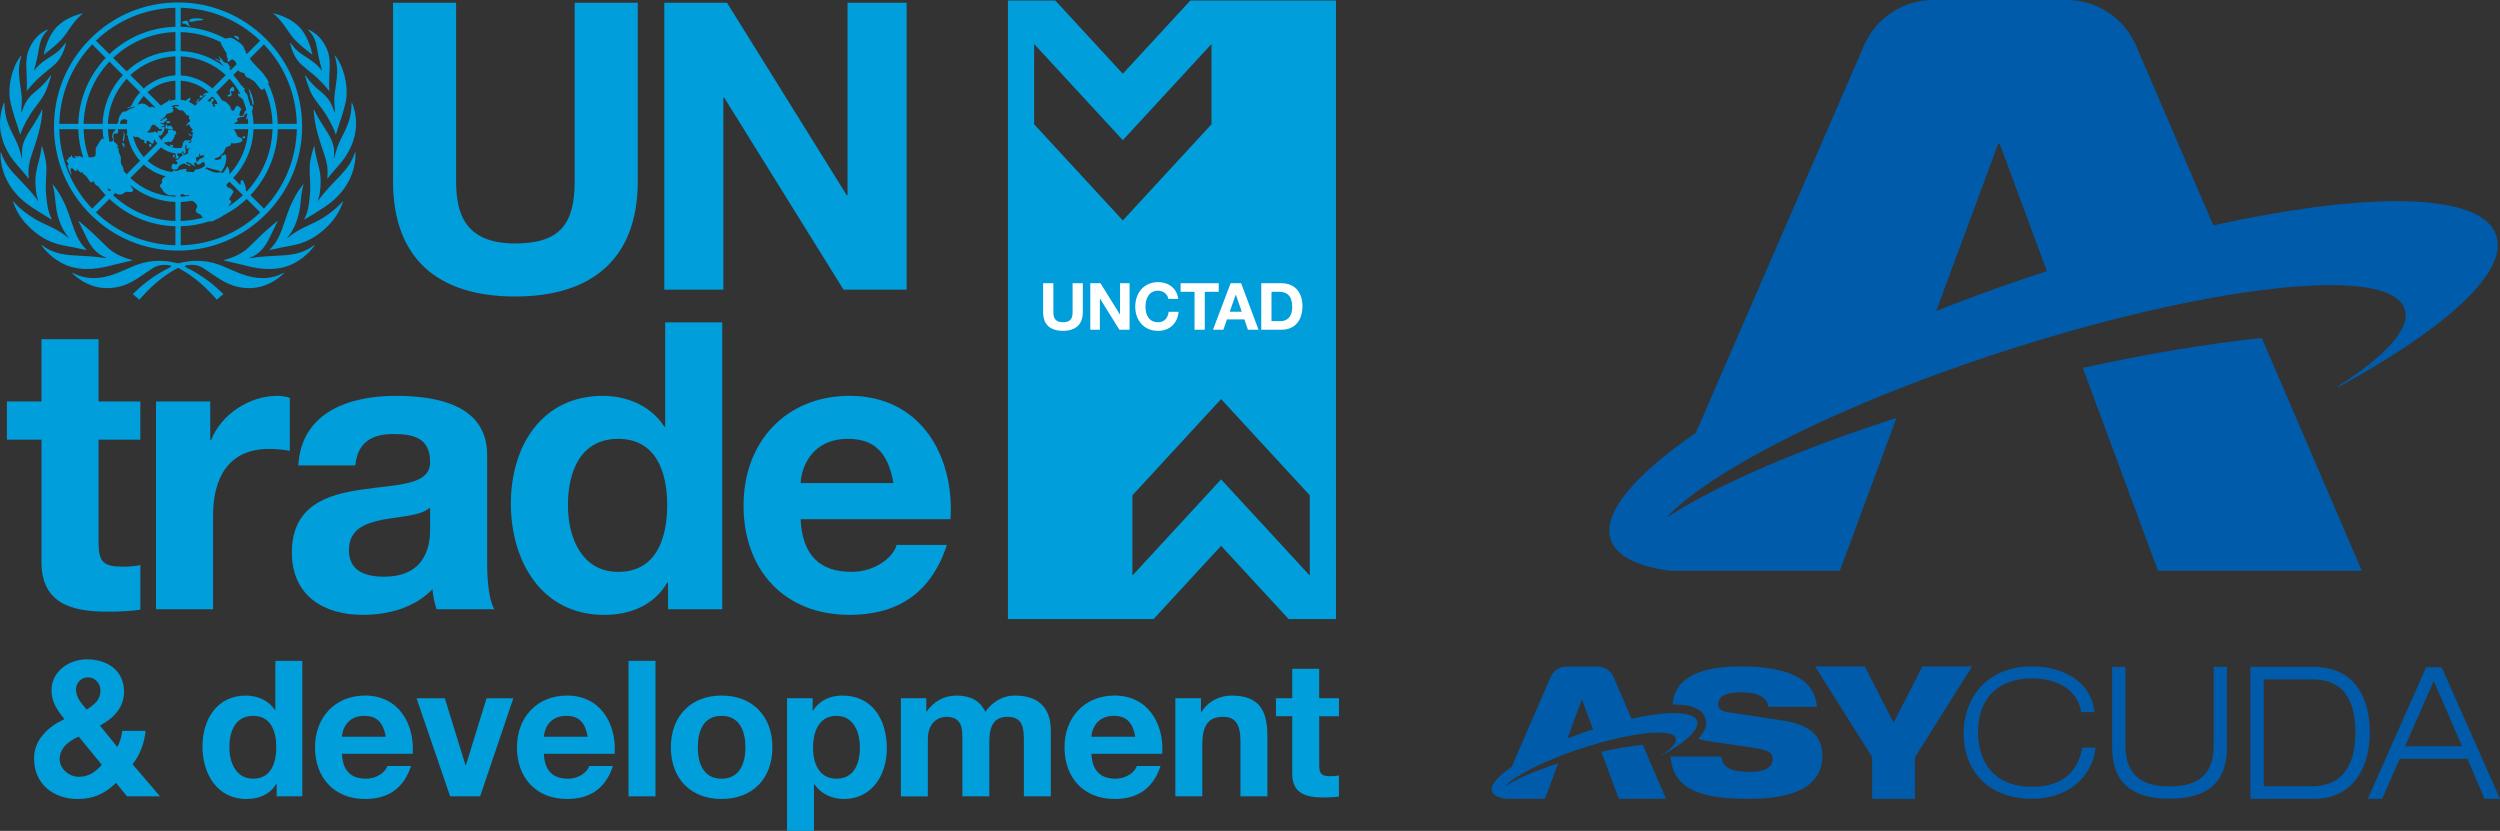 <?xml version="1.0" encoding="UTF-8"?>
<svg id="Layer_2" data-name="Layer 2" xmlns="http://www.w3.org/2000/svg" viewBox="0 0 1399.14 465.01">
  <rect x="0" y="0" width="1399.14" height="465.01" fill="#333333" stroke="none"/>
  <defs>
    <style>
      .cls-1 {
        fill: #fff;
      }

      .cls-1, .cls-2, .cls-3 {
        stroke-width: 0px;
      }

      .cls-2 {
        fill: #009edb;
      }

      .cls-3 {
        fill: #005baa;
        fill-rule: evenodd;
      }
    </style>
  </defs>
  <g id="Layer_1-2" data-name="Layer 1">
    <g>
      <g>
        <g>
          <path class="cls-3" d="M1397.7,134.53c-2.35-15.08-23.46-21.95-56.32-21.95-27.39,0-62.97,4.78-102.68,13.54l-43.24-100.56c-6.67-15.51-21.93-25.56-38.81-25.56h-74.67c-16.83,0-32.05,9.98-38.75,25.42l-94.13,216.81c-30.86,21.21-48.53,40.64-48.43,54.77.08,12.13,12.43,19.59,34.16,22.47,0,0,0,0,0,0,0,0,0,0,0,0h94.83l31.72-85.56c-54.38,17.47-98.28,36.64-125.64,53.83-1.1.64-2.09,1.23-3.05,1.82,22.94-24.17,85.48-57.39,167.06-85.73,79.55-27.64,158.04-44.27,204.4-44.27,24.99,0,40.65,4.83,42.11,15.38,1.47,10.57-12.67,25.1-37.55,41.13v.52c56.65-30.88,92.2-61.37,88.98-82.06ZM1101.46,167.16c-6.06,2.26-12,4.56-17.86,6.88l34.67-93.5h.89l26.4,71.2c-14.62,4.77-29.37,9.91-44.1,15.42Z"/>
          <path class="cls-3" d="M1165.64,205.89l42.11,113.58h114.09l-56.05-130.34c-29.93,3.17-64.16,8.86-100.16,16.77Z"/>
        </g>
        <g>
          <path class="cls-3" d="M998.41,403.36c-7.05-1.17-25.5-3.81-31.54-4.79-3.63-.59-5.34-1.95-5.34-4.3,0-4.59,4.43-6.84,12.5-6.84,10.99,0,14.91,3.32,15.62,8.11h27.21c-1.51-16.51-17.23-22.57-43.33-22.57-30.61,0-37.02,12.24-37.37,21.35.25,0,.5,0,.75,0,10.85,0,16.83,2.98,17.78,8.86.25,1.52.79,4.94-4.31,10.29,1.89.6,3.97,1.08,6.32,1.42l23.99,3.52c8.36,1.27,11.39,2.54,11.39,6.25,0,5.96-6.55,7.33-12.6,7.33-12.49,0-15.52-3.32-16.12-8.6h-28.42c1.41,19.45,19.05,23.65,43.43,23.65,9.88,0,41.52-.2,41.52-23.84,0-12.31-8.06-17.59-21.46-19.84Z"/>
          <path class="cls-3" d="M1137.25,440.33c-21.87,0-30.23-14.62-30.23-30.32,0-20.54,12.4-30.32,30.23-30.32,13,0,25.3,5.43,27.51,18.86h7.46c-2.22-18.57-19.25-25.58-34.97-25.58-28.11,0-38.29,20.94-38.29,37.04,0,22.62,14.91,37.04,38.29,37.04,20.66,0,33.96-12.84,35.57-28.64h-7.46c-2.52,13.43-10.98,21.93-28.12,21.93Z"/>
          <path class="cls-3" d="M1238.9,417.35c0,18.84-12.19,22.77-24.69,22.77s-24.69-3.93-24.69-22.77v-44.14h-7.46v44.14c0,13.1,3.63,29.63,32.15,29.63s32.15-16.53,32.15-29.63v-44.14h-7.46v44.14Z"/>
          <path class="cls-3" d="M1294.41,373.21h-34.97v73.84h36.08c20.15,0,30.73-16.13,30.73-36.92,0-23.16-10.88-36.92-31.85-36.92ZM1294.11,440.01h-27.21v-59.77h27.21c16.63,0,24.08,10.34,24.08,29.89,0,22.65-11.19,29.89-24.08,29.89Z"/>
          <path class="cls-3" d="M1366.49,373.42h-8.67l-32.65,73.62h8.06l9.78-22.38h37.89l9.57,22.38h8.66l-32.65-73.62ZM1346.04,417.66l16.02-36.6,15.82,36.6h-31.85Z"/>
          <polygon class="cls-3" points="1075.89 372.97 1059.76 404.43 1043.64 372.97 1015.83 372.97 1047.77 423.74 1047.77 447.09 1071.76 447.09 1071.76 423.74 1103.7 372.97 1075.89 372.97"/>
          <path class="cls-3" d="M880.93,420.22c18.42-6.4,36.6-10.25,47.34-10.25,5.79,0,9.41,1.12,9.75,3.56.34,2.45-2.93,5.81-8.7,9.53v.12c13.12-7.15,21.36-14.21,20.61-19.01-.54-3.49-5.43-5.08-13.04-5.08-6.34,0-14.58,1.11-23.78,3.14l-10.02-23.29c-1.54-3.59-5.08-5.92-8.99-5.92h-17.29c-3.9,0-7.42,2.31-8.97,5.89l-21.8,50.22c-7.15,4.91-11.24,9.41-11.22,12.68.02,2.81,2.88,4.54,7.91,5.21h21.96l7.35-19.82c-12.59,4.05-22.76,8.49-29.1,12.47-.25.15-.48.29-.71.42,5.31-5.6,19.8-13.29,38.69-19.86ZM885.22,391.67h.21l6.12,16.49c-3.39,1.1-6.8,2.3-10.22,3.57-1.4.52-2.78,1.06-4.14,1.59l8.03-21.65Z"/>
          <path class="cls-3" d="M896.19,420.7l9.75,26.31h26.43l-12.98-30.19c-6.93.73-14.86,2.05-23.2,3.88Z"/>
        </g>
      </g>
      <g>
        <path id="emblem" class="cls-2" d="M158.69,152.68c.09-.02.22.08.27.13-3.63,3.72-8.28,6.27-12.75,7.54-3.31.94-6.65,1.1-10.07.72-5.26-.59-9.89-2.7-14.24-5.55-2.6-1.71-5.18-3.47-7.76-5.22-2.96-2.02-6.23-2.38-9.66-1.82-1.86.2-.45,1.1-.16,1.24,4.62,2.26,8.96,4.97,13.03,8.1,2.76,2.02,7.68,6.77,7.68,6.77l-3.68,3.15s-2.81-3.15-4.04-4.37c-8.08-8.42-15.24-12.12-16.82-13.03-.28-.16-.54-.31-.83-.31s-.55.15-.83.31c-1.59.91-8.74,4.61-16.82,13.03-1.22,1.22-4.03,4.37-4.03,4.37l-3.69-3.15s4.93-4.75,7.69-6.77c4.06-3.13,8.41-5.84,13.03-8.1.29-.14,1.7-1.04-.16-1.24-3.44-.56-6.7-.19-9.66,1.82-2.58,1.75-5.16,3.51-7.76,5.22-4.35,2.86-8.98,4.97-14.24,5.55-3.41.38-6.75.22-10.07-.72-4.47-1.27-9.13-3.84-12.76-7.56.05-.05.19-.14.28-.12.31.14.5.23.8.39,5.39,2.78,11.08,3.1,16.92,1.97,3.99-.77,7.7-2.37,11.41-3.95,2.66-1.13,5.29-2.38,8.03-3.29,7.1-2.34,14.29-2.31,21.52-.48.12.03.24.05.37.06.12-.02.25-.03.37-.06,7.22-1.83,14.42-1.86,21.52.48,2.74.9,5.37,2.15,8.03,3.29,3.71,1.59,7.42,3.18,11.41,3.95,5.84,1.12,11.53.8,16.92-1.97.3-.16.49-.25.8-.39ZM175.74,137.21c-3.09,2.37-5.08,3.16-7.64,4.04-3.85,1.32-8,1.59-12.03,1.8-5.32.28-10.45.51-15.69,1.36-.03,0-.06,0-.08.01-.33.05-.48-.09-.37-.2.02-.02.05-.04.08-.05,4.67-1.71,7.85-5.34,10.24-9.89,1.66-3.15,4.37-9.31,5.12-10.32.02-.02,0-.23-.05-.26-.35.12-5.5,4.49-7.83,6.66-2.9,2.69-5.62,5.57-8.52,8.26-4.53,4.33-11.04,6.23-13.4,6.84-.05.01-.16.05-.19.08-.07.09-.1.17-.12.21,0,.02,0,.03.02.03.03,0,.08.02.11.03,1.83.42,7.12,1.57,9.83,2.29,4.17,1.12,8.35,2.05,12.67,2.36,4.68.33,9.34-.16,13.69-1.78,4.95-1.84,11.04-6.2,14.53-11.42,0-.01.02-.04,0-.04-.15-.08-.33-.03-.35,0ZM191.66,112.79c-.14.19-2.75,3.6-9.13,7.97-3.1,2.16-5.98,3.53-9.38,5.11-4.25,1.97-7.91,3.78-11.52,6.77-.23.19-.43.34-.67.51-.13.09-.25-.06-.11-.23.18-.2,5.49-5.65,7.09-17.18.56-4.03.64-8.38,1.94-12.26.04-.12-.04-.26-.08-.32,0,0-.04.01-.05.02-3.91,4.47-7.16,11.42-8.67,15.76-1.07,3.08-2.1,6.17-3.21,9.23-1.51,4.15-3.48,8.05-6.67,11.21-.05.05-.29.3-.29.3,0,0-.04.07-.05.19,0,.01.02.03.03.03.46-.08.76-.12,1.05-.19,3.56-.74,7.09-1.59,10.67-2.18,5.98-1,11.21-3.12,16.03-6.82,4.83-3.71,8.92-8.03,11.59-13.57.69-1.44,1.35-2.85,1.77-4.42-.09-.03-.23-.03-.33.04ZM198.64,85.34c-1.54,4.9-4.31,8.86-8.36,13.12-3.18,3.28-9.29,9.47-12.11,13.77-.08.12-.29.07-.21-.15,1.36-3.74,1.94-10.36,1.12-15.49-.7-4.37-2.61-9.15-3.08-14.5,0-.03,0-.03,0-.06-.03-.07-.15-.23-.23-.24,0,.02-.05.09-.18.51-.92,3.11-2.07,7.01-2.26,10.62-.23,4.36.59,9.98.23,14.47-.42,5.19-.77,10.33-3.15,15.03-.01.02-.02.05-.03.08-.05.13.08.36.08.36,0,0,.02,0,.03-.01,1.91-1.22,7.35-4.43,10.93-6.82,4.48-2.99,8.44-6.54,11.53-11.01,3.87-5.58,6.11-12.31,6-19.16,0-.23-.02-.64-.05-.69-.05-.02-.26.13-.27.16ZM187.11,88.29c-.02.06-.07.09-.09.1-.11.03-.16-.1-.16-.13.17-1.39.19-3.1.09-4.4-.37-5.13-3.47-9.37-6.18-13.64-1.41-2.23-3.87-6.12-4.91-8.74,0-.02-.22-.15-.28-.13-.03.46.07,1.97.17,2.95.76,7.34,3.1,14.53,5.52,21.5,1.62,4.66,2.43,8.66,1.93,13.59-.05.41-.07.45.1.58,0,0,.02-.01.02,0,1.65-2.39,4.88-5.74,6.86-8.15,2.15-2.62,12.98-14.96,7.64-32.16-.32-1.04-.71-1.93-.84-2.13-.08,0-.23.22-.24.27.03,12.37-5.95,17.68-8.45,26.15-.48,1.61-.85,3.11-1.18,4.36ZM177.78,49.84c-1.96-1.7-4.88-4.71-6.59-7.34-.01-.02-.03-.03-.04-.05-.02-.02-.05-.04-.07-.06-.11-.07-.24-.07-.28-.06-.08-.01-.14,0-.14,0,.11.51,1.81,5.97,2.91,8.51,1.59,3.67,4.14,6.74,6.53,9.9.17.23.35.46.52.69,2.4,3.23,6.24,10.1,7.16,13.63.03.1.24.19.25.15.34-1.26,1.89-6.15,3.04-9.45.24-.69,2.28-7.32,2.69-10.19,1.16-8.14-1.52-18.7-6.27-24.47-.08.03-.15.24-.13.29.09.27.15.48.23.75.1.35.2.71.29,1.08,1.24,5.3.82,9.04.22,13.55-.48,3.59-1.18,7.15-1,10.78.03.61.4,5.07.35,5.24-.06.2-.24.05-.26-.06,0-.03-.58-1.66-1.16-3.02-.24-.59-.48-1.15-.69-1.55-1.91-3.79-4.37-5.75-7.53-8.33ZM172.54,16.89c1.52,1.49,2.71,3.15,3.54,5.1,1.31,3.07,1.7,7.69,2.54,11.19.52,2.12.83,3.62,1.58,6.03.07.21-.15.31-.26.11-.02-.03-.04-.05-.06-.08-2.45-3.32-5.49-5.39-9.82-8.12-2.57-1.69-4.53-3.22-6.39-5.74-.32-.43-.65-.86-.98-1.28-.03-.03-.23-.1-.29-.08,0,.1.03.29.07.54.55,2.79,2.42,7.95,5.62,11.01,2.3,2.2,4.89,4.15,7.35,6.19,4.38,3.67,7.58,7.63,8.61,8.94.02.02.05.05.05.05,0,0,.2.13.19.06,0-.02,0-.04,0-.05,0,0,0,0,0,0-.06-.64-.08-1.66-.08-2.87,0-2.69.12-6.28.24-8.75.05-1,.08-2,.08-3.01,0-2.99-.34-5.94-1.6-8.76-2.04-4.59-5.07-8.24-9.6-10.49-.27-.13-.62-.27-.85-.32,0,0-.04.14.02.32,0,.02.02.03.03.04ZM153.76,8.22c2.63,2.33,4.73,5.1,6.7,7.99,1.89,2.77,3.76,5.59,6.33,7.81,1.7,1.71,6.64,5.55,7.88,6.51.02.02.04.03.05.04.04.02.1,0,.1,0,0,0,0-.03,0-.06-.26-1.42-2.49-11.83-9.01-16.98-3.5-3.03-8.15-4.88-12.67-6.13-.05.09,0,.31.03.31.22.19.38.32.59.51ZM51.41,150.46c4.32-.3,8.5-1.24,12.67-2.36,2.71-.72,8-1.87,9.83-2.29.03,0,.08-.02.11-.03.02,0,.02-.01.02-.03-.01-.04-.05-.12-.12-.21-.03-.03-.13-.07-.19-.08-2.36-.61-8.87-2.51-13.4-6.84-2.9-2.69-5.63-5.57-8.52-8.26-2.34-2.17-7.48-6.55-7.83-6.67-.05.04-.07.25-.05.27.75,1.01,3.47,7.16,5.12,10.32,2.39,4.55,5.57,8.18,10.24,9.89.03,0,.06.03.08.05.11.11-.04.25-.37.2-.03,0-.06,0-.08-.01-5.24-.85-10.37-1.08-15.69-1.36-4.02-.21-8.18-.48-12.03-1.8-2.56-.88-4.55-1.67-7.64-4.04-.03-.02-.2-.07-.35,0,0,0,0,.03,0,.04,3.48,5.22,9.58,9.57,14.53,11.42,4.35,1.62,9.01,2.11,13.69,1.78ZM47.35,139.73c.29.06.59.11,1.05.19,0,0,.03-.02.03-.03-.01-.11-.05-.19-.05-.19,0,0-.24-.25-.29-.3-3.19-3.16-5.16-7.06-6.67-11.21-1.11-3.06-2.14-6.15-3.21-9.23-1.52-4.34-4.77-11.29-8.67-15.76,0,0-.04-.03-.05-.02-.04.06-.12.19-.08.31,1.31,3.88,1.38,8.23,1.94,12.26,1.6,11.54,6.91,16.98,7.09,17.18.14.16.01.32-.11.23-.23-.17-.43-.32-.67-.51-3.61-2.99-7.27-4.79-11.52-6.77-3.4-1.58-6.28-2.95-9.38-5.11-6.38-4.37-8.99-7.78-9.14-7.97-.1-.07-.24-.08-.33-.04.43,1.57,1.08,2.98,1.77,4.42,2.67,5.53,6.76,9.85,11.59,13.57,4.82,3.7,10.04,5.82,16.03,6.82,3.58.6,7.12,1.45,10.67,2.18ZM17.85,116.04c3.59,2.39,9.02,5.6,10.93,6.82,0,0,.03.01.03.01,0,0,.13-.23.08-.36,0-.03-.02-.05-.03-.08-2.38-4.71-2.73-9.84-3.15-15.03-.36-4.49.46-10.11.23-14.47-.19-3.62-1.34-7.51-2.26-10.62-.13-.42-.18-.49-.18-.51-.08,0-.2.17-.22.24,0,.03,0,.03,0,.06-.47,5.35-2.39,10.13-3.08,14.5-.81,5.13-.23,11.74,1.12,15.49.08.22-.13.27-.21.15-2.82-4.3-8.93-10.49-12.11-13.77-4.05-4.26-6.83-8.23-8.36-13.12-.01-.03-.22-.18-.27-.16-.03.05-.04.46-.05.69-.11,6.85,2.13,13.58,6,19.16,3.1,4.47,7.06,8.02,11.53,11.01ZM15.96,99.96s.01,0,.02,0c.17-.13.16-.17.1-.58-.5-4.93.31-8.93,1.93-13.59,2.42-6.97,4.76-14.15,5.52-21.49.1-.98.2-2.49.17-2.95-.06-.03-.27.1-.28.13-1.05,2.62-3.5,6.51-4.91,8.74-2.71,4.27-5.81,8.51-6.18,13.64-.1,1.3-.08,3.02.09,4.4,0,.03-.05.16-.16.13-.02,0-.07-.03-.09-.1-.33-1.25-.7-2.74-1.18-4.36-2.5-8.46-8.48-13.77-8.45-26.15-.02-.06-.16-.27-.24-.27-.13.19-.52,1.09-.84,2.13-5.33,17.2,5.49,29.54,7.64,32.16,1.99,2.42,5.21,5.77,6.86,8.15ZM8.21,65.77c1.15,3.31,2.7,8.2,3.04,9.46,0,.04.22-.05.25-.15.93-3.53,4.76-10.4,7.16-13.63.17-.23.35-.46.52-.69,2.39-3.16,4.94-6.23,6.53-9.9,1.1-2.54,2.8-8,2.91-8.51,0-.02-.06-.02-.14-.01-.04-.02-.17,0-.28.06-.03.01-.05.03-.07.06-.01.01-.03.03-.04.05-1.71,2.63-4.63,5.65-6.59,7.34-3.16,2.58-5.63,4.54-7.53,8.33-.2.4-.45.96-.69,1.55-.58,1.36-1.16,2.99-1.16,3.02-.02.1-.2.26-.27.06-.05-.17.32-4.63.35-5.24.18-3.62-.51-7.18-1-10.78-.61-4.51-1.02-8.25.21-13.55.08-.36.19-.72.29-1.07.08-.27.14-.48.23-.75.01-.05-.05-.26-.13-.29-4.75,5.77-7.43,16.33-6.27,24.47.41,2.87,2.45,9.5,2.69,10.18ZM15.06,47.86c0,1.21-.02,2.23-.08,2.87,0,0,0,0,0,0,0,.02,0,.04,0,.05,0,.07.19-.06.19-.06,0,0,.03-.03.05-.05,1.03-1.31,4.23-5.27,8.61-8.94,2.46-2.03,5.05-3.99,7.35-6.19,3.2-3.06,5.07-8.22,5.62-11.01.04-.25.08-.44.07-.54-.06-.02-.26.05-.29.08-.33.43-.66.85-.98,1.28-1.86,2.53-3.82,4.05-6.4,5.74-4.33,2.73-7.37,4.8-9.82,8.12-.02.03-.04.05-.06.08-.11.2-.33.1-.26-.11.74-2.41,1.06-3.91,1.58-6.03.85-3.5,1.23-8.12,2.54-11.19.83-1.95,2.01-3.61,3.53-5.1.02-.01.03-.02.04-.04.06-.18.03-.33.02-.32-.23.05-.58.19-.85.32-4.53,2.26-7.57,5.9-9.6,10.49-1.25,2.83-1.59,5.78-1.6,8.76,0,1,.03,2.01.08,3.01.12,2.47.24,6.06.24,8.75ZM24.45,30.57s.06.02.1,0c.02,0,.03-.03.05-.04,1.24-.96,6.18-4.8,7.88-6.51,2.57-2.23,4.44-5.04,6.33-7.81,1.97-2.89,4.08-5.65,6.7-7.99.22-.19.38-.32.59-.52.03,0,.08-.22.03-.3-4.52,1.25-9.17,3.1-12.67,6.13-6.52,5.15-8.75,15.56-9.01,16.98,0,.02,0,.06,0,.06ZM97.87,87.3c.51-.77-.76-1.25-1.09.08-.31,1.24.58.68,1.09-.08ZM111.77,55.18c-.49-.26-2.53,2.22-2.2,2.62.15.16,2.38-2.5,2.2-2.62ZM112.21,54.74c.31.16,1.65-.57,1.4-.77-.25-.2-1.83-.93-1.86-.48-.05.73.15,1.09.46,1.25ZM136.68,76.19c-.64.03-1.33.95-1.13.96.46.02.81.35,1.18.27.68-.15.59-1.26-.04-1.23ZM127.81,53.09c-.55.01-.69.61-.16.88.24.12.99.01,1.34-.21.36-.23.79-.51.71-1.07-.05-.34-.83-1.29-.42-1.66.45-.4.9.22,1.33.05.53-.21.48-.51.5-.96.02-.63-.23-1.45-.96-1.45-.54,0-1.48,1.45-1.52,1.54-.07.16-.22.69,0,1.22.32.75.2,1.63-.83,1.66ZM139.83,53.19c-.02.33.95,2.66,1.05,3.29.1.63.3,2.53.81,2.34.32-.13.29-1.29.22-1.74-.21-1.32-.47-2.46-.96-3.94-.26-.79-1.38-3.36-1.75-3.27-.33.08.55,1.87.68,2.46.09.38-.03.53-.05.87ZM133.48,22.2c.59.23.59-.88-.42-1.7-1-.82-2.34-.42-1.98-.02.33.36,1.87,1.52,2.39,1.72ZM106.13,14.34c-1.19-.77-.19-1.83-1.15-2.55-.67-.5-2.54,0-3,.59-.8,1.04,1.04.7,1.71.99.75.33,2.35,1.71,2.63,1.43.28-.28-.06-.34-.19-.46ZM113.37,10.7c-1.61-.73-7.65-.7-7.49.87.13,1.34,3.49.08,4.36,0,.87-.08,4.55-.15,3.13-.88ZM95.69,81.02c-.08-.3-.6-.25-.47.03.13.28-.16.56.11.9.35.38,1.11.33,1.5.02.22-.24.08-.69-.09-.78-.29-.14-.97.13-1.05-.17ZM93.36,69c.5,0,.48-.37.77-.36.29.01.05.38.56.38s1.03-1.29-.58-1.29c-1.31,0-1.14,1.25-.74,1.27ZM95.45,70.33c-1-.26-.8.31-1.41.38-1.02.11-.11-.75-.61-1.15-.22-.17-.82.7-.86,1.24-.03.26-.03,1.15.4,1.18.43.03,2.7.29,3.46.46.87.2-.03-1.87-.96-2.11ZM84.28,82.37c.31,0,.53-1.09.34-1.63-.19-.54-1.19-.13-1.27.12-.09.25.62,1.52.93,1.52ZM69.65,82.26c.04-.47,0-1.85-.32-2.12-.33-.26-.29.23-.52.21-.18-.02-.17-.66-.4-.66-.23,0,.08,1.09.33,1.73.25.64.86,1.68.92.84ZM69.29,78.92c.08-.16.58-2.46.5-3.33-.08-.87-.54-1.7-.66-1.64-.16.08.07.61.1,1.45.04,1.27-.56,2.32-.56,2.74,0,.39.38,1.29.62.78ZM30.21,70.81c0-18.56,7.22-36,20.33-49.11C63.65,8.59,81.09,1.37,99.65,1.37s36,7.22,49.11,20.33c13.11,13.11,20.33,30.55,20.33,49.11s-7.22,36.01-20.33,49.11c-13.11,13.11-30.55,20.33-49.11,20.33s-36.01-7.22-49.11-20.33c-13.11-13.11-20.33-30.55-20.33-49.11ZM51.6,116.76l7.54-7.54c-1.48-1.57-2.88-3.22-4.17-4.94-.58-.23-1.18-.56-1.59-1.06-.64-.8-.98-1.98-1.29-1.98-.31,0-.03.75-.71.85-.93.14-2.25-2.19-2.77-3.03-.61-1-1.61-1.01-2.09-1.94-.14-.27-.48-1.09-.79-.61-.52.83-2.29-1.81-2.74-1.63-.47.18-.06.73-.32.96-.51.45-2-2.02-2.56-1.77-.52.24-.64.56-.67,1.21-.03.68.82,2.44.52,2.57-.42.19-2.58-5.31-2.11-5.56.26-.14.22.25.52.07.31-.19-.22-.57-.36-1.16-.15-.62-.69-.64-.74-1.32-.04-.68.93-.45.92-.79-.01-.33.08-.71.35-.95.32-.28,1.08.01,1.24-.95.14-.82.55-.06.64.55.1.71,1.91.89,2,.4.05-.31-.73-.3-.73-.57,0-.52,1-.02,1.68.04.3.03.83-.45,1.51-.1.74.38,1.19.57,1.68.65-1.64-5.01-2.6-10.33-2.74-15.85h-10.63c.36,16.72,6.86,32.41,18.41,44.47ZM95.44,55.2c.07.11-.7.81-1.09,1.49,1.23-.46,2.51-.76,3.82-.89v-10.65c-5.97.34-11.4,2.73-15.6,6.48l7.52,7.52c.87-.71,1.8-1.32,2.82-1.83.26-.13.53-.25.79-.36.51-.9,1.64-1.9,1.74-1.75ZM69.18,94.93c0,.21,0,.42-.05.62.55.68,1.12,1.34,1.71,1.98l7.54-7.54c-3.55-3.93-6.02-8.85-6.96-14.28-.22.06-.43.03-.55-.19-.15-.26.07-.53.39-.8-.11-.8-.19-1.61-.23-2.43h-5.02c.05.8.37,1.95-.16,2.35-.43.33-1.05,0-1.44.05-.96.13-1.18,1.29-.93,2.08.17.53.4.94.31,1.51-.09.54-.38.96.47,1.41.78.41,2.04,2.01,1.94,2.28-.13.35-.91-.33-.96.31-.03.39,1.14-.11,1.08,1.22-.04.78.16,1.63.38,2.16.46,1.11,1,1.84.95,3.1-.04,1.04-.22,2.17.23,3.15.47,1.01,1.29,1.82,1.29,3.01ZM62.91,77c-.62-.71.41-2.73.56-3.12.16-.42,1.1-.96,1.38-1.58h-4.46c.09,2.34.38,4.63.86,6.88,1.07.39,3.13-.48,1.66-2.17ZM60.11,105.71s-.07.03-.11.05c.41.46.82.92,1.24,1.36l.85-.85c-.8-.5-1.53-.82-1.99-.56ZM78.37,51.63l-7.51-7.51c-6.19,6.67-10.1,15.5-10.46,25.21h5.26c.88-1.42.58-2.5.88-3.33.28-.79.75-1.51,1.18-2.21.39-.62.83-1.33,1.64-1.33,1.72,0,2.14-.91,3.23-1.41,1.09-.5,3.01-.79,2.79-1.36-.15-.38-4.02,1.12-4.1.83-.15-.51,1.22-.46,1.8-.98.11-.11.22-.17.33-.22,1.24-2.82,2.92-5.42,4.96-7.68ZM77.02,58.66c.1-.04.2-.09.31-.15,1.29-.74,2.98-.6,3.71-.28.93.41,2.12,1.44,2.66,1.85.23.18.35-.15,1.44-.32.46-.07.56.39,1.21.48.26.04.48.05.67.03l-6.55-6.55c-1.33,1.5-2.5,3.15-3.46,4.93ZM69.64,66.75c-.83-.09-1.68.26-2.12.98-.31.5-.4,1.06-.29,1.59h3.8c.04-.72.1-1.43.19-2.13-.49-.26-1.07-.39-1.57-.44ZM80.48,87.89l7.53-7.53c-.61-.75-1.15-1.56-1.62-2.41,0,0,0,0,0,0-.12.14-.22.28-.28.41-.16.34.05,1.46-.42,1.94-.6.62-2.21-1.37-2.73-1.53-.69-.22-1.03.55-.99.77.09.57-.02.8-.27.85-.25.05-1.51-.81-.95-1.03.66-.25-.17-.81-.45-1.03-.49-.38-1.25-.03-1.6-.52-.38-.54-1.1-.92-1.33-.99-.15-.04-.89-.36-1.38-.1-.38.2-.79-.21-1.08-.49-.16-.15-.32-.33-.48-.51.9,4.62,3.03,8.79,6.05,12.17ZM88.01,74.89c0-.06,0-.13.01-.2,0-.02,0-.04,0-.05,0-.05.01-.1.02-.15,0-.02,0-.04,0-.06,0-.03,0-.06.01-.1,0-.02,0-.03,0-.05,0-.02,0-.04,0-.06.01-.07.03-.14.04-.2h0c.01-.07.03-.13.05-.19,0-.02.01-.04.02-.06.01-.04.03-.08.04-.12,0-.02.01-.04.02-.06.02-.04.03-.07.05-.1,0-.01.01-.03.02-.04.03-.04.05-.09.08-.12.1-.12.23-.15.38-.13.26.04.6.21.92.22.23.01.46-.06.66-.31.09-.12.17-.25.23-.38.06-.13.1-.26.1-.36,0-.05,0-.1-.03-.14-.06-.11-.21-.15-.51-.05-.06.02-.12.04-.19.06-.13.03-.25.06-.37.06-.06,0-.12,0-.17,0-.17-.02-.31-.1-.42-.25-.03-.05-.07-.11-.09-.18-.03-.09-.08-.16-.13-.23-.19-.27-.46-.41-.75-.58-.14-.09-.29-.18-.43-.3-.07-.06-.14-.13-.2-.2-.05-.06-.1-.12-.16-.17-.02-.02-.04-.04-.06-.06-.03-.03-.07-.07-.1-.1-.03-.02-.05-.05-.08-.07-.03-.03-.06-.05-.09-.07-.03-.03-.06-.05-.1-.07-.03-.02-.05-.03-.08-.05-.03-.02-.07-.04-.11-.06-.02-.01-.05-.02-.07-.03-.04-.02-.08-.04-.12-.05-.02,0-.04-.01-.06-.02-.05-.01-.09-.03-.14-.04,0,0-.02,0-.03,0-.35-.07-.73.03-1.09.37,0,0,0,0-.01.01-.06.06-.11.12-.17.19,0,0-.01.01-.02.02-.06.07-.11.15-.17.23,0,0,0,.01-.01.02-.06.09-.11.18-.17.29-.12.21-.23.45-.33.74-.86,2.26-1.86,1.57-1.7,2.37.02.09.26.16.61.19.14.01.3.02.47.02s.35,0,.53-.02c.18,0,.37-.03.55-.05.09-.01.18-.03.26-.04.05,0,.1-.02.15-.03.05,0,.1-.02.15-.03.04,0,.09-.02.13-.03.06-.01.11-.03.16-.04.03,0,.06-.02.09-.03.08-.03.16-.05.22-.08.12-.05.23-.1.35-.14,0,0,0,0,.01,0,.11-.04.22-.06.33-.08.22-.04.43-.04.59.02.12.04.36.14.54.4.14.21.28.56.31.85ZM98.17,42.18v-10.63c-9.72.36-18.54,4.27-25.22,10.46l7.52,7.51c4.74-4.28,10.91-7,17.7-7.35ZM98.17,28.58v-10.63c-13.46.37-25.68,5.8-34.83,14.45l7.51,7.51c7.21-6.73,16.78-10.97,27.31-11.33ZM61.24,34.5c-8.65,9.15-14.08,21.37-14.45,34.83h10.63c.37-10.53,4.6-20.1,11.33-27.31l-7.51-7.51ZM46.79,72.29c.15,5.51,1.15,10.81,2.87,15.79.06,0,.12,0,.18,0,1.08-.05,2.52-.02,3.2-.54,1.05-.81.08-3.69.74-4.9.81-1.49,2.83-5.02,3.44-5.04.54-.02.51.38.79.45-.32-1.88-.52-3.8-.59-5.74h-10.63ZM98.17,126.64c-14.28-.37-27.24-6.13-36.93-15.32l-7.54,7.54c12.06,11.55,27.75,18.04,44.47,18.4v-10.63ZM98.17,113.04c-9.43-.32-18.31-3.72-25.5-9.71.16.2.3.39.41.57.49.84,2.19,2.56,1.11,3.25-.9.57-2.39.19-3.23.17-.92-.01-2.26,1.36-3.05,1.5-1,.17-1.58.1-2.52-.29-.23-.1-.52-.28-.86-.51l-1.2,1.2c9.14,8.65,21.37,14.08,34.83,14.45v-10.63ZM98.17,109.31c-1.5.11-3.76.07-4.29-.29-1.12-.77-2.44-1.53-2.6-2.13-.27-1.06-1.72-1.86-1.72-2.86,0-1.11,1.53-1.47,1.12-2.59-.33-.89.54-2.01,2.13-2.79-4.66-1.15-8.88-3.43-12.34-6.55l-7.53,7.53c6.92,6.43,15.78,10.09,25.23,10.44v-.76ZM100.47,95.1c1.13-.19,2.33-.52,3.35-.62,1.12-.11-.05,1.48.62,1.54.79.08,4.05.64,4.28-.1.19-.61.23-.88.93-1.03,1.32-.29,2.37-.25,3.48-1.1.4-.31,1.24-.42,1.48-.88.24-.46-.17-2.62-.98-2.27-.39.17-.87.73-1.7,1.16-.76.38-1.3.55-1.83-.17-.49-.66.29-1.17.69-1.61.62-.68,1.19-1.38,1.88-1.38.27,0,1.7-.71,1.58-1.36-.16-.84-1.82.08-2.21-.27-.27-.24,0-.85-.21-.94-.19-.09-.81.75-.33,1.2.25.24-.4.9-1.12.42-.56-.37-.7,1.66-.65,2.03.05.37.82.27.31.94-.51.67-.7.17-1.08.5-.45.4-.56.55,0,1.13.45.46-.26,1.33-.43.51-.11-.54-1.25-.38-1.47-.99-.22-.63-1.15-.57-2.28-1.15-.85-.44-.74.86.7,1.19,1.23.28,1.17.43.81,1.2-.29.63-.23-.48-1.69-.87-.94-.25-.98-.75-1.72-.74-.75,0-.5.72-1.29.53-.6-.14-.69.67-1.24.9-.67.29-.63,1.51-1.32,1.84-1.02.5-3.11.12-3.01-.89.1-1.01.14-1.76.73-2.12.51-.31,1.36.6,2.08.28.75-.33.56-1.13.11-1.64-.13-.17-.68-.45-.67-.62.01-.21,1.08-.31,1.61-.67.54-.36,1.12-1.33,1.4-1.54.29-.23.87-.29.93-.5.07-.27-.41-.77-.36-1.1.05-.33.16-.59.42-.57.26.02.56.76.4.94-.19.2.13.54.48.4.35-.14,1.6-.63,1.97-.73.49-.13-.12-1.25.04-1.45.15-.19.3.06.49-.13.19-.19-.39-.38-.3-.78.07-.31,1.38-.66,1.02-.89-.36-.23-.84.44-1.13.57-.65.29-.97-.42-.95-.96.01-.26.37-1.19.06-1.37-.43-.25-.5.86-.57,1.07-.1.33-.38.74.1,1.63.26.48.13,2.11-.38,2.28-.53.19-.77-.83-1.02-1.25-.04-.07-.09-.13-.13-.15,0,0,0,0-.01,0-.02,0-.04-.01-.06-.01h0s-.05.02-.07.03c0,0-.01.01-.02.02-.03.02-.05.05-.08.09-.04.07-.11.18-.16.28-.04.07-.12.23-.22.52-.06.18-.18.29-.38.33-.55.06-1.09.1-1.66.1-.22,0-.43,0-.64-.01.09.33.19.7.31.93.29.56.86,1.01.76,1.42-.1.41-1.82.79-1.96.48-.18-.38.43-1.13.38-1.47-.09-.62-.4-.99-.36-1.42-3.04-.3-5.81-1.51-8.05-3.35l-7.53,7.53c3.71,3.31,8.38,5.56,13.54,6.27.73-.45,1.03-1.24,1.6-.81.92.69,2.02-.23,2.75-.35ZM101.14,113.04v10.63c4.3-.12,8.48-.76,12.48-1.85-.83-.71-1.21-1.85-2.24-2.2-1.77-.61-2.24-1.7-1.29-3.27.52-.85.31-1.19-.29-2.09-.74-1.1-1.69-1.61-2.38-1.91-2.05.38-4.14.62-6.28.7ZM106.24,109.54c-.35-.38-1.05-.4-1.55-.27-1.73.47-1.15-.9-3.55-.55v1.35c1.73-.06,3.43-.25,5.1-.53ZM145.61,118.86l-7.54-7.54c-3.89,3.69-8.31,6.83-13.13,9.28-1.59,1.2-3.53,2.07-5,2.74-.61.28-1.28.64-1.98.64-.22,0-.42-.07-.61-.19-5.11,1.71-10.55,2.7-16.2,2.85v10.63c16.72-.36,32.41-6.86,44.47-18.4ZM130.73,42c-.01.06-.05.1-.09.12,1.75,1.89,3.33,3.94,4.71,6.13.16-.21.29-.39.51-.13.38.43-.39,1.21.72,1,.67-.12.53.74,0,1.19.34.62.67,1.25.99,1.88.39.18.69.39.75.64.18.75.52,1.57.6,2.4.53,1.34,1,2.71,1.4,4.11.55-.47,1.16-.21,1.23.57s-.18,1.63-.52,2.33c.48,2.3.77,4.66.86,7.08h10.63c-.19-6.88-1.73-13.69-4.5-19.94-.21.17-.49.18-.85.64-.54.68-1.41-.17-1.89-.76-.89-1.1-2.99-4.19-3.93-4.35-.79-.13-1.38-1.15-2.21-1.32-.83-.17-1.86-.64-2-1.51-.14-.9-.47-1.27-1.39-1.41-1.04-.16-1.77-.57-2.5-1.35l-2.54,2.54c.02.06.03.1.02.14ZM137.48,106.54l.58.58c8.65-9.14,14.08-21.36,14.45-34.83h-10.63c-.37,10.53-4.6,20.1-11.33,27.31l3.84,3.84c.03-.05.05-.11.08-.16.32-.67.18-1.55.23-2.17.03-.4,1.5-.31,1.6.36.09.56.38.97.89,2.37.37,1,.54,1.93.29,2.7ZM129.41,113.17c-.28.67-1.7,1.89-1.46,2.29,2.87-1.83,5.55-3.91,8.01-6.24l-7.51-7.51c-.52.49-1.06.96-1.61,1.42-.13.86-.01,1.54,1.05,1.86,1.14.35,3.05,1.51,2.64,2.64-.45,1.01-1.56,2.51-2.1,3.51-.46.85,1.32,1.22.98,2.03ZM131.16,69.19s-.04.09-.08.13h7.83c-.04-1.13-.14-2.25-.27-3.35-.06.12-.13.23-.18.35-.58,1.22-.67.48-.63-.05.06-.67.31-1.31.56-2-.06-.36-.13-.72-.2-1.08-.23.33-.57.57-1.1.83-.35.18-.67.99-.8,1.3-.15.38-1.01-.09-1.72.25-1.24.6-2.51.69-1.6,1.97.58.82-1.39.59-1.8,1.63ZM128.45,44.11l-7.51,7.51c1.29,1.43,2.44,3,3.43,4.67.88.14,2.09.49,2.87,1.49.55.71,2.14,2.13,1.89,2.76-.15.39.18.87.55,1.13.55.39.95.38,1.25,0,.55-.71.63-1.66,1.37-2.27.9-.74,2.74,1.4,2.74,1.79,0,.39-.48.48-.61,1.18-.19.95-1,2.09-.07,2.4,1.35.46,1.52-.07,2.17-1.02.3-.44.23-1.15.56-1.58.2-.27.51-.39.78-.57-.51-2.11-1.18-4.15-2.01-6.11-.2-.19-.43-.35-.72-.45-.48-.16-.21-.59-.85-.79-.73-.23-1.01-.44-1.08-1.72-.05-1.03.87.34,1.1.16.05-.04.09-.1.14-.17-1.62-3.07-3.63-5.9-5.97-8.42ZM119.33,54.32c-.36,0-.65-.07-.91-.17l-2.48,2.48c.48.13,1-.05,1.6.22.66.29.34-1.85,1.35-1.65,1.03.2,1.3.86.44,1.18-.68.22.17.79-.66,1.07-.75.26.61.92.6,1.22-.01.41-1.03.56.5,1.03,1.52.47,0-1.28.24-1.53.28-.3,1.1.47,1.32.13.08-.13.23-.34.42-.59-.71-1.2-1.52-2.33-2.41-3.39ZM115.46,93.77c.02.52-.51.1-.67.28-.16.17,4.18,2.21,4.86,2.32.47.08,1.35.41,2.92.1,1.05-.21,1.35.28,1.84.26.7-.03,1.16-.97,1.56-1.55,1.08-1.54.87-1.74,1.16-1.98.36-.31,1.42,2.04,1.29,3.53-.02.24-.05.46-.08.67l.11.11c6.19-6.67,10.1-15.5,10.46-25.22h-8.08c.28.46.76,1.05,1.27,2.1.41.84.65,2.17,1.34,2.24,1.11.1,2.25,1.02,2.28,1.79.06,1.61-4.93,2-5.59,1.79-.55-.17-.92-.21-.96.65-.04.98-1.8.99-2.5,1.57-.78.66-.87,1.86-1.39,2.7-.31.5-2.16,2.25-2.66,2.6-1.2.84-3.46.88-2.43,1.44.74.39,2.41.53,2.2.14-.24-.45.13-.49.41-.12.22.28,1-.27.99-.77-.02-.48-.12-1.26.32-1.29.72-.05,1.48-.84,1.83-.77.41.08.96.99.54,3.73-.41,2.75-1.72,4.66-2.25,5.53-.57.92-1.13.22-1.89-.17-.96-.5-2.42-.48-3.43-.81-.54-.17-3.48-1.29-3.47-.88ZM166.11,72.29h-10.62c-.38,14.28-6.14,27.24-15.32,36.93l7.54,7.54c11.55-12.06,18.04-27.75,18.4-44.47ZM147.7,24.86l-7.87,7.87c.72,1.26,2.08,2.84,3.99,4.79.78.8,1.62,1.58,2.31,2.29.67.67,4.96,6.02,4.13,6.79-.06.06-.13.11-.19.16,3.34,7.01,5.2,14.74,5.4,22.56h10.63c-.36-16.72-6.85-32.41-18.4-44.47ZM101.14,14.98c8.88.23,17.41,2.52,25.03,6.64.71-.11,1.41-.2,1.89-.42.95-.44,2.81.56,3.7,1.08.82.47,1.45,1.17,2.35,1.68.92.52,2.4,2,2.73,3.5.33,1.5,1.28,1.39.8,2-.24.3.13.42.58.69l7.39-7.39c-12.07-11.55-27.75-18.04-44.47-18.4v10.62ZM101.14,28.58c9.02.31,17.32,3.47,24.06,8.6-.76-1.01-1.53-2.05-1.89-2.43-.65-.69-3.09-1.55-2.85-1.94.24-.4,2.41,1.33,2.79,1.03.46-.37-1.09-2.36-.97-2.43.16-.1,1.99,1.67,2.89,3.25.38.56,1.37.28,2.15.82.68.48.73,1.25,1.31,1.74.09.08,1.31.78.6.7-.2-.02-.52-.46-.75-.24-.15.14.09.89.51,1.7l3.53-3.53c-.51-1.04-1.52-2.41-2.23-2.58-.73-.18-1.18.43-1.68.85-.5.42-1.13.55-1.21.28-.09-.32.1-1.09.06-1.41-.05-.41-.37-.73-.48-1.12-.25-.92.12-1.95-.44-2.57-.62-.67-1.03-1.69-1.51-2.46-.53-.84-1.48-2.14-1.53-3.25-6.88-3.48-14.48-5.42-22.38-5.63v10.63ZM101.14,42.18c6.79.35,12.96,3.07,17.7,7.35l7.52-7.51c-6.68-6.19-15.5-10.1-25.22-10.46v10.63ZM101.14,55.81c1.01.1,2.01.3,2.98.6.25-.62.89-.93,1.41-1.28.61-.42,1.06-.89.97.25-.08.8-.41,1.28-.83,1.61,1.04.45,2.03,1.02,2.95,1.7.2.15.4.31.59.47l1.02-1.02s-.02-.07-.02-.11c.02-.58.86-1.27,1.83-1.7l3.31-3.31c-.07-.02-.16-.03-.25-.04-.45-.06-1.08.87-1.51.61-.49-.29,1.46-2.01,2.34-1.67.12.04.25.1.38.15l.42-.42c-4.2-3.74-9.63-6.13-15.59-6.48v10.65ZM99.65,58.7c-1.25,0-2.45.19-3.61.55-.15.17-.27.31-.18.43.29.43,1.18-.47,1.3.35.09.6-.99.16-.89.6.08.35.82.21.84.69.02.45-.45,1.32-.81,1.55-.48.31-3.02.64-3.27,1.23-.21.52-.44.98-.83,1.41-.43.46-2.48,1.67-2.48,1.99-.01.74.98-.2,1.26-.5.44-.46,1.04-.46,1.7-.84.9-.51,1.25,1.29.28,1.35-.61.04-1.12,1.74-2.06,1.41-.24-.08-.91-.5-1.06-.07-.16.46,1.41.53,1.9.86,1.25.83-.95.77-1.3.99-.35.22-.18.7.3.51.46-.19,1.08-.67,1.37.11.39,1.06-1.74,4.91-2.35,4.5-.34-.22-.68.09-1,.23.42.87.95,1.69,1.56,2.43.42-.69,1.08-1.66,1.35-1.67.39-.01.26-.32.41-.6.18-.34.65.02.68-.44.03-.46,1.2-1.11,1.34-1.79.07-.36-.36-.72-.18-1.02.22-.36.38-.42.61-.5.23-.08.79.47.96.23.17-.24.99-.06,1.63.34.29.18.85-.03,1.19.46.48.67-.02.73.06.88.08.15.29-.08.42.04.27.26-1.24,1.14-1.07,1.62.17.48-1.28,2.84-1.67,3.22-.55.5-1.44-.06-1.8.04-.38.11-.46.44-1.05.29-.45-.11-1,.07-1.5.31,2.13,1.87,4.92,3.01,7.97,3.01.66,0,1.3-.06,1.93-.16.39-.5.55-1.12.64-1.76.05-.34-.01-.79.17-1.09.16-.26,1.14-1.48,1.54-1.46.35.01.58.32,1.08.16.97-.3,1.57-.05,1.57.37.01.58-1.22.42-1.17.74.03.23.93.58,1.22.24.55-.62.47-1.43.32-1.6-.39-.49-.36-.69.19-.5.34.12.34-1.24.67-1.76.45-.7-.82-.21-1.35-.13-.5.07-.91-.99-.92-1.37,0-.27.95.95,1.43.98.55.03,1.19-.61,1.2-1.07.01-.46-1.04-.53-1.2-1.09-.09-.31.85,0,.78-.31-.06-.27.1-.91-.5-1.16-.59-.25-1.13-2.15-1.61-2.28-.42-.11-.77.45-1.03.66-.26.21-.66-.15-.45-.35.3-.28,1.01-.89,1.16-1.37.25-.8,1.28.04,1.09-1.08-.2-1.21-1.23-.98-.75-1.56.49-.59.13-1.56-.87-1.37-.46.09-.95-.66-.99-1.31-.03-.36-1.06-.3-1.02-.68.08-.77-1.08-.85-1.78-.8-.71.05-2.08-1.04-2.23-1.31-.15-.27-1.13.24-.81-.8.32-1.02,1.29.19,1.7-.11.44-.32.3-.64.23-.89-.08,0-.16,0-.23,0ZM53.7,22.76l7.54,7.54c9.68-9.19,22.65-14.95,36.93-15.32V4.35c-16.72.36-32.41,6.85-44.47,18.4ZM33.2,69.33h10.63c.37-14.28,6.14-27.24,15.32-36.92l-7.54-7.54c-11.55,12.06-18.04,27.75-18.4,44.47Z"/>
        <g>
          <path class="cls-2" d="M356.93,101.39c0,43.41-25.64,64.55-68.6,64.55s-68.37-20.92-68.37-64.55V1.53h35.31v99.86c0,17.54,4.5,34.86,33.06,34.86,25.19,0,33.29-11.02,33.29-34.86V1.53h35.31v99.86Z"/>
          <path class="cls-2" d="M371.78,1.53h35.09l67.02,107.73h.45V1.53h33.06v160.59h-35.31l-66.8-107.51h-.45v107.51h-33.06V1.53Z"/>
        </g>
        <g>
          <path class="cls-2" d="M55.15,224.69h23.39v21.37h-23.39v57.58c0,10.8,2.7,13.5,13.5,13.5,3.37,0,6.52-.22,9.9-.9v24.96c-5.4.9-12.37,1.12-18.67,1.12-19.57,0-36.66-4.5-36.66-27.67v-68.6H3.87v-21.37h19.34v-34.86h31.94v34.86Z"/>
          <path class="cls-2" d="M87.31,224.69h30.36v21.59h.45c5.85-14.62,21.59-24.74,37.11-24.74,2.25,0,4.95.45,6.97,1.12v29.69c-2.92-.67-7.65-1.12-11.47-1.12-23.39,0-31.49,16.87-31.49,37.34v52.41h-31.94v-116.28Z"/>
          <path class="cls-2" d="M166.93,260.45c1.8-29.91,28.56-38.91,54.65-38.91,23.17,0,51.06,5.17,51.06,33.06v60.5c0,10.57,1.12,21.14,4.05,25.87h-32.39c-1.12-3.6-2.02-7.42-2.25-11.25-10.12,10.57-24.96,14.39-39.13,14.39-22.04,0-39.58-11.02-39.58-34.86,0-26.31,19.79-32.61,39.58-35.31,19.57-2.92,37.79-2.25,37.79-15.29,0-13.72-9.45-15.74-20.69-15.74-12.15,0-20.02,4.95-21.14,17.54h-31.94ZM240.71,284.07c-5.4,4.72-16.64,4.95-26.54,6.75-9.9,2.02-18.89,5.4-18.89,17.09s9.22,14.84,19.57,14.84c24.96,0,25.87-19.79,25.87-26.76v-11.92Z"/>
          <path class="cls-2" d="M373.85,326.13h-.45c-7.42,12.6-20.47,17.99-35.31,17.99-35.09,0-52.18-30.14-52.18-62.3s17.32-60.28,51.51-60.28c13.72,0,27.21,5.85,34.41,17.32h.45v-58.48h31.94v160.59h-30.36v-14.84ZM345.96,245.61c-20.92,0-28.11,17.99-28.11,37.11s8.32,37.34,28.11,37.34c21.14,0,27.44-18.44,27.44-37.56s-6.75-36.89-27.44-36.89Z"/>
          <path class="cls-2" d="M448.08,290.59c.9,20.24,10.8,29.46,28.56,29.46,12.82,0,23.17-7.87,25.19-15.07h28.11c-9,27.44-28.11,39.13-54.43,39.13-36.66,0-59.38-25.19-59.38-61.18s24.07-61.4,59.38-61.4c39.58,0,58.7,33.29,56.45,69.05h-83.89ZM500.03,270.35c-2.92-16.19-9.9-24.74-25.42-24.74-20.24,0-26.09,15.74-26.54,24.74h51.96Z"/>
        </g>
        <path class="cls-2" d="M747.69.29h-81.51l-37.79,40.99L590.6.29h-26.51v346.17h81.51l37.79-40.99,37.79,40.99h26.51V.29ZM578.76,69.56V24.63l49.63,53.83,49.63-53.83v44.92l-49.63,53.83-49.63-53.83ZM733.02,322.11l-49.63-53.83-49.63,53.83v-44.92l49.63-53.83,49.63,53.83v44.92Z"/>
        <g>
          <path class="cls-2" d="M64.94,438.14c-6.05,5.95-12.75,9.03-21.35,9.03-13.7,0-24.54-8.39-24.54-22.73,0-10.62,8.07-17.84,17-21.99-4.04-4.99-7.22-9.56-7.22-16.14,0-10.52,9.67-17.31,19.76-17.31,11.47,0,20.82,6.16,20.82,18.16,0,8.82-5.84,14.87-13.49,18.91l9.77,12c1.49-2.76,2.34-5.95,2.76-9.03h13.06c-.74,6.8-3.08,13.38-7.33,18.69l15.4,17.95h-18.48l-6.16-7.54ZM44.02,412.22c-5.31,2.34-10.62,6.37-10.62,12.53,0,5.52,5.1,9.98,10.83,9.98,5.42,0,9.24-2.76,12.75-6.69l-12.96-15.83ZM49.33,379.08c-3.61,0-6.8,2.76-6.8,6.69,0,4.78,3.08,7.86,5.95,11.37,4.25-2.76,7.75-5.31,7.75-10.83,0-3.93-3.19-7.22-6.9-7.22Z"/>
          <path class="cls-2" d="M154.84,438.67h-.21c-3.5,5.95-9.67,8.5-16.68,8.5-16.57,0-24.64-14.23-24.64-29.42s8.18-28.47,24.32-28.47c6.48,0,12.85,2.76,16.25,8.18h.21v-27.62h15.08v75.84h-14.34v-7.01ZM141.66,400.64c-9.88,0-13.28,8.5-13.28,17.53s3.93,17.63,13.28,17.63c9.98,0,12.96-8.71,12.96-17.74s-3.19-17.42-12.96-17.42Z"/>
          <path class="cls-2" d="M191.38,421.88c.42,9.56,5.1,13.92,13.49,13.92,6.05,0,10.94-3.72,11.9-7.12h13.28c-4.25,12.96-13.28,18.48-25.71,18.48-17.31,0-28.04-11.9-28.04-28.89s11.37-29,28.04-29c18.69,0,27.72,15.72,26.66,32.61h-39.62ZM215.91,412.32c-1.38-7.65-4.67-11.68-12-11.68-9.56,0-12.32,7.44-12.53,11.68h24.54Z"/>
          <path class="cls-2" d="M268.7,445.68h-16.78l-18.8-54.91h15.83l11.58,37.49h.21l11.58-37.49h14.98l-18.59,54.91Z"/>
          <path class="cls-2" d="M304.39,421.88c.42,9.56,5.1,13.92,13.49,13.92,6.05,0,10.94-3.72,11.9-7.12h13.28c-4.25,12.96-13.28,18.48-25.71,18.48-17.31,0-28.04-11.9-28.04-28.89s11.37-29,28.04-29c18.69,0,27.72,15.72,26.66,32.61h-39.62ZM328.93,412.32c-1.38-7.65-4.67-11.68-12-11.68-9.56,0-12.32,7.44-12.53,11.68h24.54Z"/>
          <path class="cls-2" d="M351.77,369.84h15.08v75.84h-15.08v-75.84Z"/>
          <path class="cls-2" d="M403.81,389.27c17.31,0,28.47,11.47,28.47,29s-11.15,28.89-28.47,28.89-28.36-11.47-28.36-28.89,11.15-29,28.36-29ZM403.81,435.8c10.3,0,13.38-8.82,13.38-17.53s-3.08-17.63-13.38-17.63-13.28,8.82-13.28,17.63,3.08,17.53,13.28,17.53Z"/>
          <path class="cls-2" d="M440.46,390.76h14.34v7.01h.21c3.61-5.84,9.56-8.5,16.36-8.5,17.21,0,24.96,13.92,24.96,29.53,0,14.66-8.07,28.36-24.11,28.36-6.58,0-12.85-2.87-16.46-8.29h-.21v26.13h-15.08v-74.25ZM481.25,418.38c0-8.71-3.5-17.74-13.17-17.74s-13.06,8.82-13.06,17.74,3.4,17.42,13.17,17.42,13.06-8.5,13.06-17.42Z"/>
          <path class="cls-2" d="M504.19,390.76h14.23v7.44h.21c3.93-5.63,9.67-8.92,16.78-8.92s13.07,2.55,16.04,9.13c3.19-4.78,8.92-9.13,16.57-9.13,11.68,0,20.07,5.42,20.07,19.65v36.75h-15.08v-31.12c0-7.33-.64-13.38-9.24-13.38s-10.09,7.01-10.09,13.92v30.59h-15.08v-30.8c0-6.37.43-13.7-9.13-13.7-2.97,0-10.2,1.91-10.2,12.64v31.87h-15.08v-54.91Z"/>
          <path class="cls-2" d="M610.84,421.88c.42,9.56,5.1,13.92,13.49,13.92,6.05,0,10.94-3.72,11.9-7.12h13.28c-4.25,12.96-13.28,18.48-25.71,18.48-17.31,0-28.04-11.9-28.04-28.89s11.37-29,28.04-29c18.69,0,27.72,15.72,26.66,32.61h-39.62ZM635.37,412.32c-1.38-7.65-4.67-11.68-12-11.68-9.56,0-12.32,7.44-12.53,11.68h24.54Z"/>
          <path class="cls-2" d="M657.78,390.76h14.34v7.65h.32c3.82-6.16,10.41-9.13,16.78-9.13,16.04,0,20.08,9.03,20.08,22.62v33.78h-15.08v-31.02c0-9.03-2.66-13.49-9.67-13.49-8.18,0-11.68,4.57-11.68,15.72v28.78h-15.08v-54.91Z"/>
          <path class="cls-2" d="M738.3,390.76h11.05v10.09h-11.05v27.19c0,5.1,1.27,6.37,6.37,6.37,1.59,0,3.08-.11,4.67-.42v11.79c-2.55.42-5.84.53-8.82.53-9.24,0-17.31-2.12-17.31-13.07v-32.4h-9.13v-10.09h9.13v-16.46h15.08v16.46Z"/>
        </g>
        <g>
          <path class="cls-1" d="M606,174.69c0,7.04-4.16,10.47-11.12,10.47s-11.09-3.39-11.09-10.47v-16.19h5.73v16.19c0,2.84.73,5.65,5.36,5.65,4.08,0,5.4-1.79,5.4-5.65v-16.19h5.73v16.19Z"/>
          <path class="cls-1" d="M610.19,158.5h5.69l10.87,17.47h.07v-17.47h5.36v26.04h-5.73l-10.83-17.43h-.07v17.43h-5.36v-26.04Z"/>
          <path class="cls-1" d="M653.84,167.25c-.36-2.59-2.84-4.56-5.69-4.56-5.14,0-7.08,4.38-7.08,8.94s1.93,8.72,7.08,8.72c3.5,0,5.47-2.41,5.91-5.83h5.54c-.58,6.49-5.07,10.65-11.45,10.65-8.06,0-12.8-6.02-12.8-13.53s4.74-13.75,12.8-13.75c5.73,0,10.54,3.36,11.23,9.37h-5.54Z"/>
          <path class="cls-1" d="M668.53,163.31h-7.8v-4.81h21.33v4.81h-7.8v21.22h-5.73v-21.22Z"/>
          <path class="cls-1" d="M688.73,158.5h5.87l9.74,26.04h-5.94l-1.97-5.8h-9.74l-2.04,5.8h-5.8l9.88-26.04ZM688.19,174.47h6.75l-3.28-9.55h-.07l-3.39,9.55Z"/>
          <path class="cls-1" d="M705.87,158.5h11.23c6.75,0,11.82,4.23,11.82,12.87,0,7.55-3.87,13.17-11.82,13.17h-11.23v-26.04ZM711.59,179.72h5.11c3.32,0,6.49-2.04,6.49-7.8,0-5.25-1.82-8.61-7.51-8.61h-4.08v16.41Z"/>
        </g>
      </g>
    </g>
  </g>
</svg>